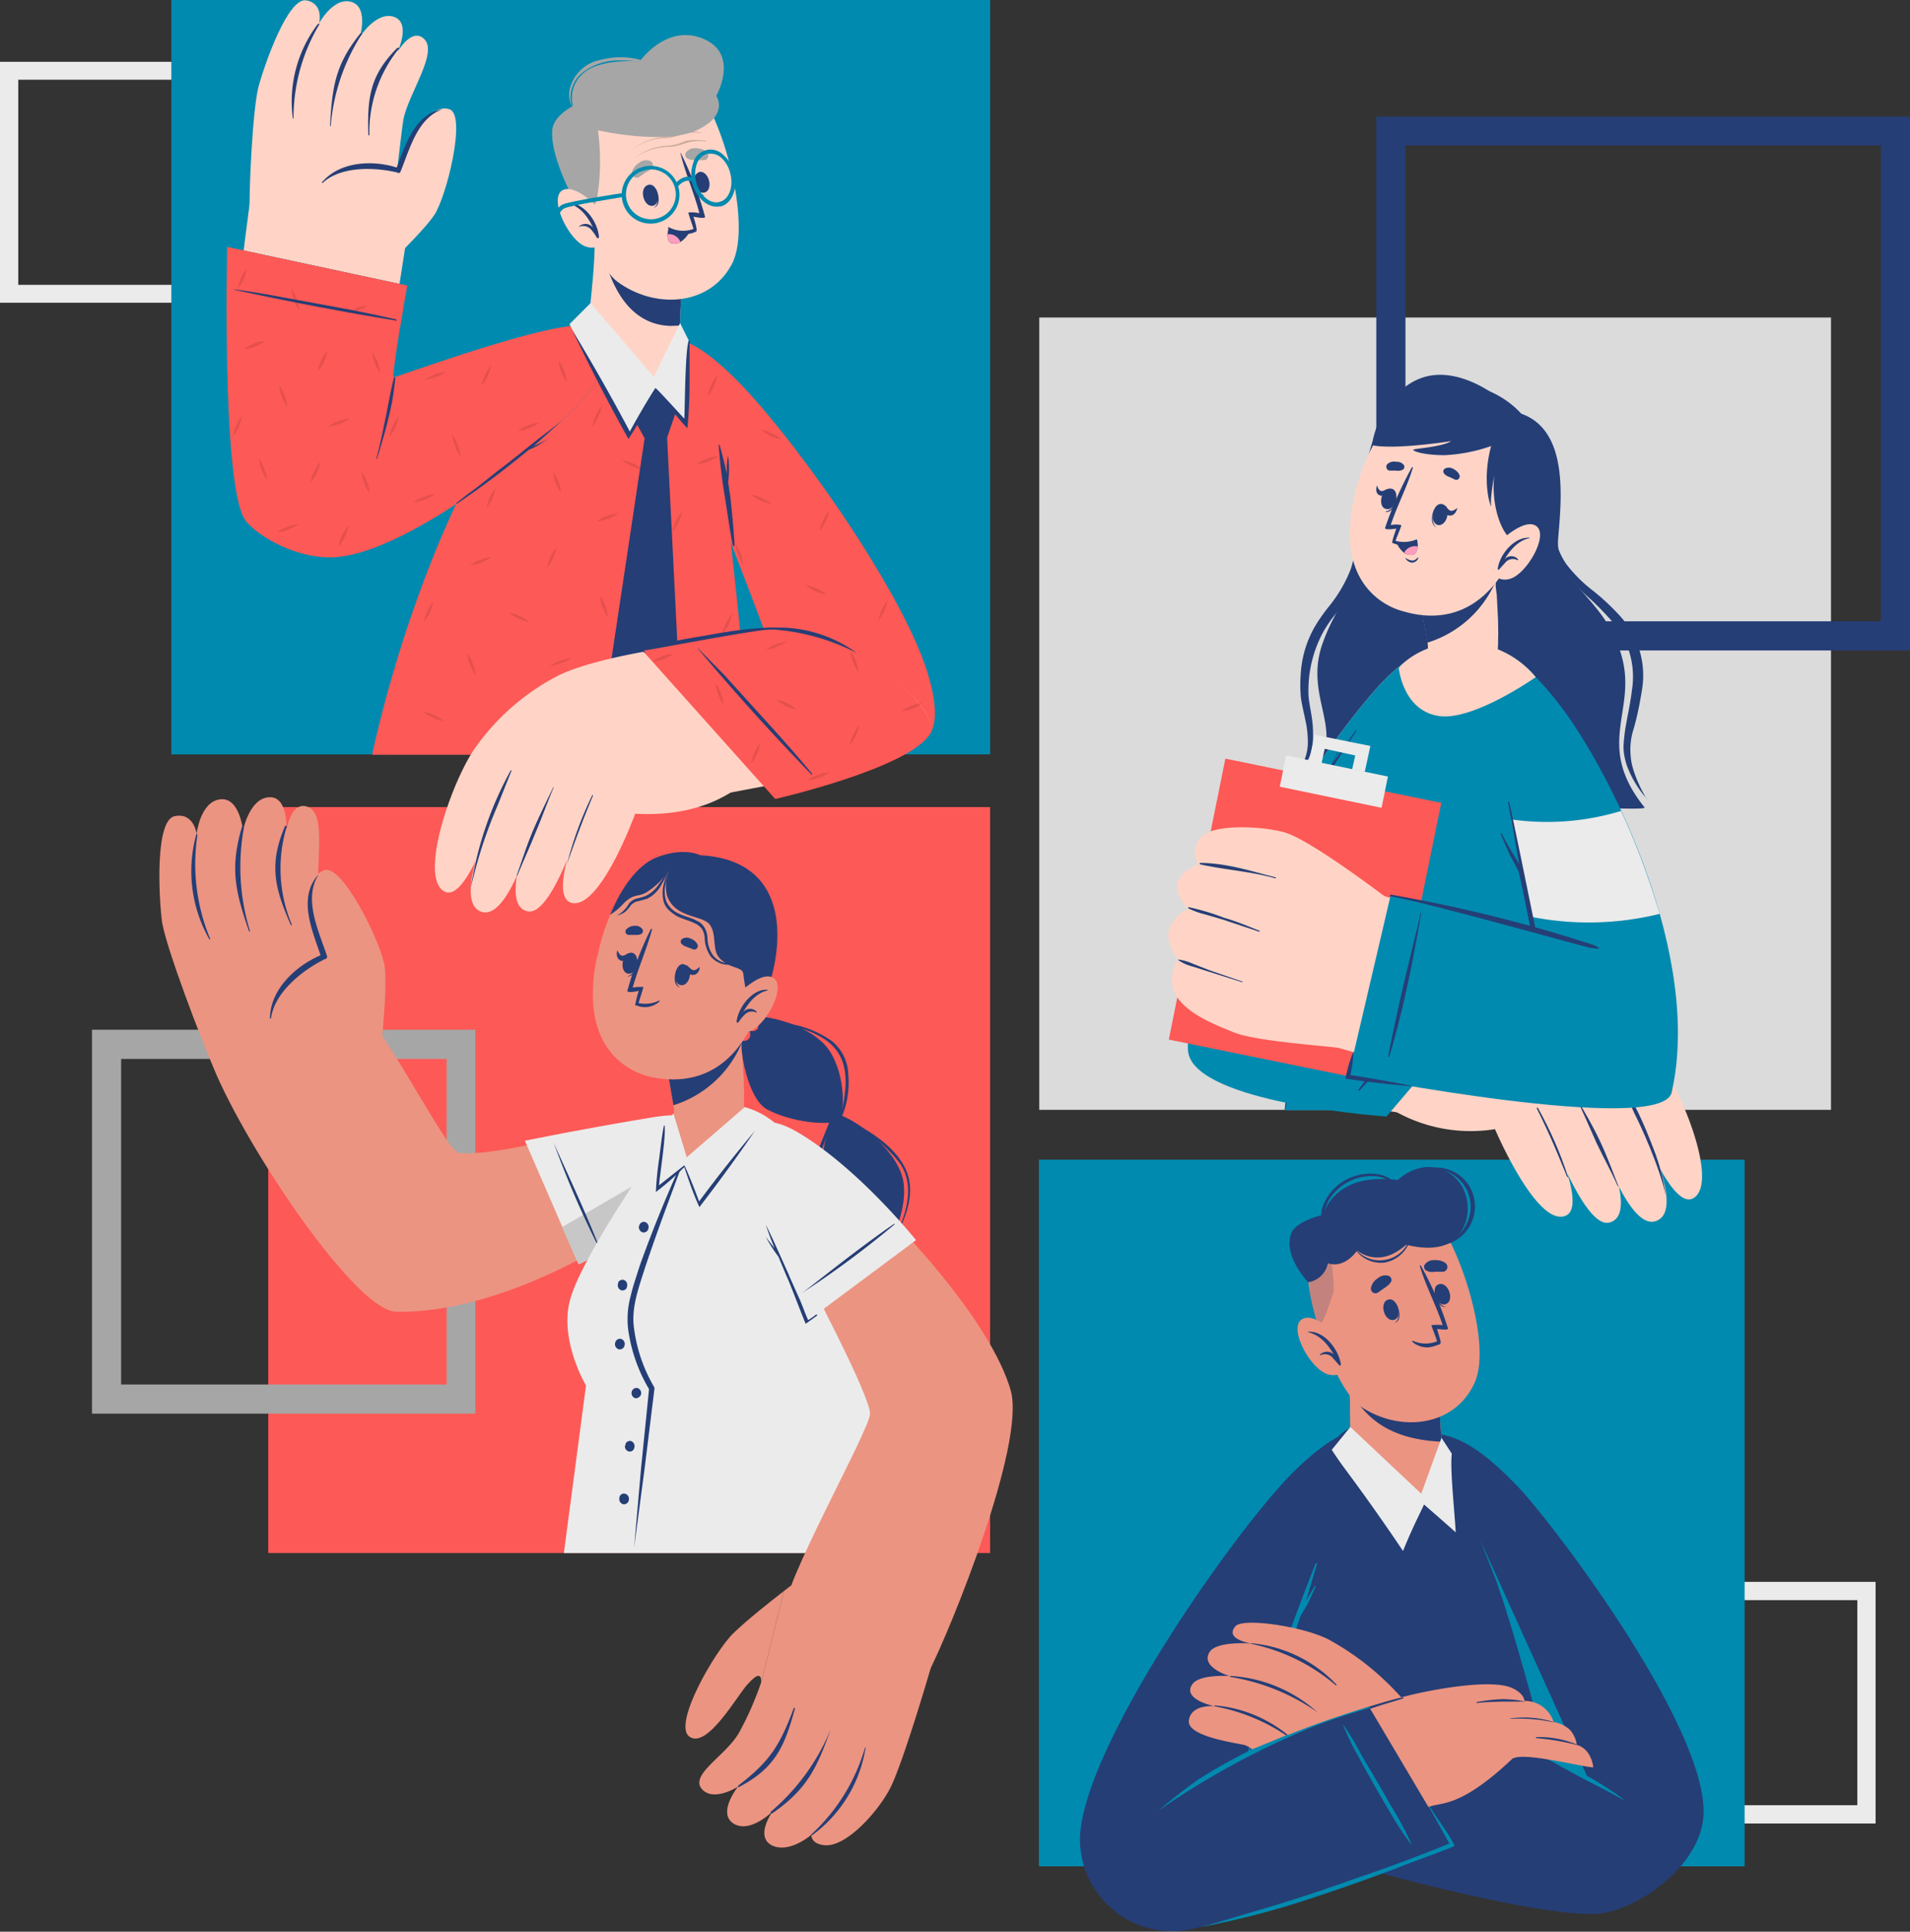 <svg xmlns="http://www.w3.org/2000/svg" width="544" height="550" fill="none">
	<rect width="100%" height="100%" fill="#333333" stroke="none"/>
	<g clip-path="url(#a)">
		<path fill="#EBEBEB" d="M465.4 450.4v68.8h68.8v-68.8h-68.8Zm5.3 63.6v-58.4H529V514h-58.3Z" />
		<path fill="#008AAF" d="M497 330.2H295.9v201.2h201V330.2Z" />
		<path fill="#253E76" d="M334.6 531.4h112c.4-4.3-16.8-95.2-36.9-124.4-2.3-3.4-21.8-5.8-29 2.5-38 43.7-47 120.9-46 122Z" />
		<path fill="#EB9481" d="M412.4 414.5c3.2 8.2 15.1 37 21.6 57.8 4.4 14 6 25.5 7 28.6 0 0-33.1-10.6-40.5-10.6-11.4 0-29.8 23.9-25.3 26.9 7.1 4.7 40.9 20.7 67.9 25.8 14.6 2.7 42.2-16 40-30.8-3-20.8-40.6-75.6-54.9-91.1-7.4-8.1-19.7-16.6-15.8-6.6Z" />
		<path fill="#253E76" d="M485.2 516.6c-.7 15-19.4 27.6-30.3 28.3-18.7 1.1-75-15.2-75-15.2l21.9-42.2L441 501c-.3-1.1-9.7-36.6-14-48.3l-.7-2c-1.2-3.3-2.8-7.6-4.7-12.2l-3.1-8-9.2-22.3c6.5 1 12.8 4.4 23.3 15.4 10.4 11 53.7 68.4 52.6 93.1Z" />
		<path fill="#008AAF" d="m394.5 520.5 4.8-8.9 4.6-8.7c1.7-3 3.3-6 4.6-9.1a87.3 87.3 0 0 0-5.2 8.2 358.6 358.6 0 0 0-13.7 27s0 .2.2 0a89 89 0 0 0 4.7-8.5Zm58.2-13.4L441 501c-.3-1.1-9.7-36.6-14-48.3l-.6-2-4.8-12.2 31.1 68.7Z" />
		<path fill="#008AAF" d="M462.4 512.3a95.6 95.6 0 0 0-15.7-9.4l-6-2.4c-.1 0-.2.2 0 .3 1.7.8 3.4 2 5.2 2.9l5.5 3c3.7 1.8 7.3 3.8 10.9 5.7 0 0 .2 0 0-.1Z" />
		<path fill="#EB9481" d="M453.8 503.2c-3 0-20.6-4.7-23.2-2.3-15.7 14.8-20.7 11.9-24 13.8-26 14.9-60.5 32.4-72.8 32.5-18.7.1-26.2-15.6-23-30.4 6-29.4 45.6-86.6 63.5-101.8 9.5-8 8.7 4.1 4.8 17.3-2.3 7.7-6.3 19.2-10.4 30.5l-13.5 36.4h.2c.9-.1 23-10.6 45.2-16.3 7.9-2 24.2-4.9 30-2.3 3.6 1.6 3.6 3.7 3.6 3.7a8.6 8.6 0 0 1 8.3 6 9 9 0 0 1 4.6 2.2 8 8 0 0 1 2 4.3c4.3 1.3 4.7 6.4 4.7 6.4Z" />
		<path fill="#253E76" d="M427.7 483.8c-2.4.1-4.7.4-7 .8-.2 0-.2.3 0 .3 2.3-.3 4.6-.3 6.9-.4h6.8c-2.2-.5-4.5-.7-6.7-.7Zm14.8 6.5a28.3 28.3 0 0 0-12.4-1v.1c4.2-.2 8.4.1 12.4 1v-.1Zm6.8 6.5a27.8 27.8 0 0 0-11.7-2.2c-.2 0-.2.3 0 .3a68 68 0 0 1 11.7 2Zm-49.6-13.5a64.4 64.4 0 0 0-11.8 3 111.5 111.5 0 0 0-11.7 4.9 339 339 0 0 1 11.7-3.9l5.8-1.9 6-1.8v-.3Z" />
		<path fill="#253E76" d="M384 487.5c2-.8 4-1.2 6-1.4l23.3 39.3s-64.1 23.1-77.3 24.4a26.3 26.3 0 0 1-28.4-25.5c-.4-23.3 37.5-79.1 56.6-100.7 8.7-10 19-17.1 21.5-15.5 3.1 2-2.5 14.4-5.4 23.6-5.4 17.2-24.9 67.6-24.9 67.6s23.9-10.2 28.7-11.8Z" />
		<path fill="#008AAF" d="M390 486a161.9 161.9 0 0 0-48.9 20.8 160.5 160.5 0 0 0-11.1 8.7 232 232 0 0 1 43.6-23.7 172 172 0 0 1 16.2-5.4c1.1-.3.2-.4.1-.3Z" />
		<path fill="#008AAF" d="M374.5 451.6c-1 1.6-2 3.2-2.8 4.8v.3l3.4-11.4c0-.2-.3-.4-.4-.1-5.5 14-10.6 28-15.6 42.2l-3.9 12c0 .2.2.2.3 0l4.4-10.3a550.4 550.4 0 0 0 10.5-29l2-3.3 2.3-5c.2-.2 0-.3-.2-.2Zm23.3 65.2c-1.8-2.8-3.4-5.8-5.1-8.7l-5-8.5a79 79 0 0 0-5.3-8.8c1.2 3 2.6 6 4.2 8.8a439.8 439.8 0 0 0 9.9 17.4 76 76 0 0 0 5.7 8.5 87.4 87.4 0 0 0-4.4-8.6Z" />
		<path fill="#008AAF" d="M414.3 525.5c-1.9-3.8-4.9-7.5-7.1-11.2 0-.1-.3 0-.2.2l5.8 10.4a444 444 0 0 1-27.2 10.1 479 479 0 0 1-27.9 9.1c-5.2 1.5-10.4 3.2-15.8 4.6a237 237 0 0 0 28.2-7.1 573 573 0 0 0 28-9.8c5-2 16.4-6 16.2-6.3Z" />
		<path fill="#EB9481" d="M399 483.3c-10.9 3-21.7 6.5-32.2 10.7l-.5.1-9.7 4-.2-.2a7 7 0 0 0-1.8-1c-1.5-.5-16.4-2.3-16-6.9.4-4.5 6.4-4.3 7.3-4.2-1-.2-9-2.1-6.4-6.1 1.8-3 9.9-2.5 10.7-2.5-.8-.2-8.3-2.7-5.7-6.8 1.8-3 10.7-2.6 11.8-2.4-.9-.3-7.5-1.4-4.4-5 2.2-2.4 19 0 26.5 3.8a77.5 77.5 0 0 1 20.7 16.5Z" />
		<path fill="#253E76" d="m366.8 494-.5.1a54 54 0 0 0-20-8.2c-.5 0-.6-.3 0-.3a38 38 0 0 1 20.5 8.4Zm-16.2-16.5a60 60 0 0 1 24.6 10 40.5 40.5 0 0 0-24.5-10.3c-.5 0-.6.2-.1.3Zm6-9.4a54 54 0 0 1 23.8 11.7c.2.2.4 0 .2-.2a38.1 38.1 0 0 0-23.9-11.7c-.6-.1-.7 0 0 .2Z" />
		<path fill="#EB9481" d="M407.6 427.3c-6 2.2-17.7-6-22.8-13.3-.3-.5-.2-6.1-.3-13 0-4.1-.3-8.7-.7-13l27.1 3.5a68.2 68.2 0 0 0-.3 18.2v.3c1 3.1 2.8 15.2-3 17.3Z" />
		<path fill="#253E76" d="M410.7 410v.5c-16.2-.7-22.3-7.8-26.3-14.7a114 114 0 0 0-.6-7.8l27.1 3.5a67.2 67.2 0 0 0-.3 18.2v.2Z" />
		<path fill="#EB9481" d="M372.6 359.5c-1.4 9.8 7.5 36 15 41 10.9 7.4 26.7 5.9 32.4-6.8 5.6-12.2-6.6-46.3-14.8-50.6-12.1-6.5-30.4 2-32.6 16.4Z" />
		<path fill="#253E76" d="M397.7 371.3v.2c.7 1.8 1.1 3.9-.3 5v.1c1.9-.9 1.2-3.7.3-5.3Z" />
		<path fill="#253E76" d="M395.5 370c-2.9.7-1.2 6.5 1.5 5.8 2.7-.6 1-6.4-1.5-5.8Zm13.1-2s.2 0 .2.2c.5 1.7 1.3 3.8 3.1 3.9-2 .4-3.1-2.3-3.3-4Z" />
		<path fill="#253E76" d="M409.7 365.7c2.8-1 4.7 4.7 2.1 5.6-2.6 1-4.5-4.7-2.1-5.6Zm-17.2 2.3 2-1.4c.8-.6 1.4-1 1.8-1.9a1.3 1.3 0 0 0-.7-1.4 3.2 3.2 0 0 0-3.1.6c-1 .6-1.7 1.5-2 2.7a1.3 1.3 0 0 0 2 1.4Zm18.5-5.9h-2.4c-.9.2-1.7 0-2.5-.4a1.3 1.3 0 0 1-.4-1.5 3.1 3.1 0 0 1 2.9-1.4c1.1-.1 2.3.2 3.2.9a1.4 1.4 0 0 1-.7 2.4Z" />
		<path fill="#253E76" d="M402.2 382a6.4 6.4 0 0 0 4.9 1.6 9 9 0 0 0 2.2-.6l.4-.1.4-.2a.5.5 0 0 0 .2-.5v-.4l-1-3.4c.5 0 3.4.5 3.1-.2a95 95 0 0 0-7.7-17.8c0-.2-.4 0-.3.1 1.7 5.7 4.6 11.1 6.5 16.8a17 17 0 0 0-3.2 0c-.1.1 1.5 4 1.6 4.6a8.7 8.7 0 0 1-6.8-.1c-.3 0-.4.1-.3.2Z" />
		<path fill="#253E76" d="M375.5 378c1.5-1.3 3.5-7.7 4.4-10.4a61 61 0 0 0-2.8-17.4 18.2 18.2 0 0 0-4.4 9.4 48 48 0 0 0 2.8 18.4Z" opacity=".2" />
		<path fill="#253E76" d="M401.2 353.5a9 9 0 0 1-11.6 4.7 9.2 9.2 0 0 1-3.7-2.7c0-.1-.2 0-.1 0a9 9 0 0 0 8.5 4 9.3 9.3 0 0 0 7.1-5.8c0-.2-.2-.3-.2-.2Zm-15.1-18.7a14 14 0 0 0-9.6 9.5 10 10 0 0 0 .9 6.6h.2a11.1 11.1 0 0 1 2.2-11 14.2 14.2 0 0 1 11.7-5 9 9 0 0 1 5.7 2.4c.2.2.5 0 .4-.2-2.3-2.8-7-3.7-11.5-2.3Zm32.2 2.6a11.4 11.4 0 0 0-6.4-4.6c-3.6-1-7 .2-10.4 1.6v.1c2.8-1.3 5.9-1.9 9-1.5a10.9 10.9 0 0 1-2.3 21.5c-.2 0-.2.2 0 .2a11.2 11.2 0 0 0 10-17.4Z" />
		<path fill="#253E76" d="M372.6 365.1s-7.3-7.6-4.8-14c1.4-3.5 9-5.2 9-5.2a14 14 0 0 1 7-8.1c5.8-3.2 14.3-1.8 14.3-1.8s5-5 11.4-3.4c9 2.2 11.4 14.3 4.7 20.3-4.7 4.2-13.6 1.5-13.6 1.5-.7.3-6.7 6.8-14.1 1.7 0 0-3.4 5.2-8.3 3.6a6.8 6.8 0 0 1-5.6 5.4Z" />
		<path fill="#EB9481" d="M381.6 380.7s-7.5-7.7-11-4.9c-3.6 2.8 3 14.7 8 15.6a4.7 4.7 0 0 0 5.8-3.6l-2.8-7.1Z" />
		<path fill="#253E76" d="M372.5 379.2v.1c3.5.8 5.7 3.5 7.4 6.4a2.7 2.7 0 0 0-3-.6c-.4.1-.7.4-1 .6l.1.2a3 3 0 0 1 3.4.5l2 2.3c.1.3.6 0 .5-.3-.7-4.3-4.8-9.6-9.4-9.2Z" />
		<path fill="#EBEBEB" d="m410.6 409.3-5.8 16-20.2-19-5.3 6.5s20.3 30.8 20.3 29.4l6-13.8 9.7 9-1.8-23.5-3-4.6Z" />
		<path fill="#253E76" d="M415 425.7c-.3-3.8-.6-7.7-1.2-11.6 0-.1-.3-.2-.3 0-.6 3.8 1 18.6 1.1 22.2-.4-.4-9-8-9-7.8a168 168 0 0 0-6 13.1 598.4 598.4 0 0 0-19.4-27.2v.1c2.9 5.2 19 29.1 19.3 29a154 154 0 0 0 6.2-14.5c1.5 1.6 10.2 10.2 10.2 9.6 0-4.3-.3-8.6-.8-12.9Z" />
		<path fill="#FD5956" d="M282 229.8H76.4v212.4H282V229.8Z" />
		<path fill="#A6A6A6" d="M26.2 293.2v109.3h109.2V293.2H26.2Zm8.3 101v-92.7h92.7v92.7H34.5Z" />
		<path fill="#253E76" d="M212 289.6c5.4-1.3 19.4 2.3 24.2 9.5 4.8 7.2 4.6 19 2.2 20.1-2.4 1.2-12.7.5-19.9-3.3-7.1-3.9-9.2-25.6-6.5-26.3Z" />
		<path fill="#253E76" d="M212 289.6c-.2 0-.2-.3 0-.4 4.8-.2 9.9 1.4 14.4 2.6a29 29 0 0 1 10.5 4.6 12.7 12.7 0 0 1 4.7 9.6c.4 4.5-.4 9-2.3 13 0 .1-.2 0-.2 0 2-8 3.9-17.6-4.1-23-6.8-4.5-15.3-4.9-23-6.4Z" />
		<path fill="#253E76" d="M237.7 317.1c4.7.6 17.2 9.4 19.4 18.4 2.2 9-5 22.5-7.2 23.5-2.3 1-13-7.5-16.5-13.8-2.3-4.2-.6-9.2.4-14.1 1.3-7.3 3-14 3.9-14Z" />
		<path fill="#253E76" d="M230.5 344.1c-1.6-9.2 3.5-18.4 6.5-26.7 0-.1.2 0 .2 0-1.6 8-6.3 15.2-6.3 23.6a15.2 15.2 0 0 0 5.9 12.7c3.6 2.6 8 3.7 12.2 5.1.3.1 0 .5-.2.4-8.3-2.5-16.7-5.6-18.3-15.1Zm8.1-26.1a.2.2 0 0 1 0-.3.2.2 0 0 1 .2-.1c6.8 3.1 15 7.6 18.7 14.4 4 7.4.2 15.2-3.2 22h-.1c3.3-6.9 6.8-15.4 2.3-22.5a42 42 0 0 0-17.9-13.5Z" />
		<path fill="#253E76" d="M249.2 358.8a20.3 20.3 0 0 0-7.4 14.2c-.7 11-5 9.3-16.5 13.4-9.8 3.5-10.8 14.9-5 19.9 0 0-3.7-6.6 2.7-10.7 7.6-4.9 27 1.8 35-10.6 10.4-16-8.8-26.2-8.8-26.2Z" />
		<path fill="#253E76" d="M251.2 359.9s-.1 0 0 .1c4.4 3.5 9 7 10.7 12.6 1.8 6-.7 12.5-5.2 16.7-5 4.7-11 3.3-17.1 2.7a25 25 0 0 0-13.1 1.5l.1.2c6.7-2.3 13.3-.9 20.2-.5a13.7 13.7 0 0 0 12.9-6.7c6.8-10.3.9-20.6-8.5-26.6Z" />
		<path fill="#FD5956" d="M216 284.5a1.9 1.9 0 0 1 3 2.4c-1.4 1.9-4.4-.4-3-2.4Z" />
		<path fill="#FD5956" d="M214.7 287.7a1.9 1.9 0 0 1 3.2 1c.1.5 0 1-.2 1.4-1.5 2-4.4-.4-3-2.4Z" />
		<path fill="#FD5956" d="M212.7 290.7a1.9 1.9 0 0 1 3 2.3 1.9 1.9 0 0 1-3-2.3Z" />
		<path fill="#FD5956" d="M210.4 293.3a1.9 1.9 0 0 1 2.6-.2 1.9 1.9 0 0 1 .4 2.5c-1.5 2-4.5-.3-3-2.3Z" />
		<path fill="#FD5956" d="M207.7 295.5c1.5-2 4.4.4 3 2.3a1.9 1.9 0 0 1-2.6.2 1.9 1.9 0 0 1-.4-2.5Z" />
		<path fill="#FD5956" d="M204.7 297.2a1.9 1.9 0 0 1 3.2 1c.1.5 0 1-.2 1.4-1.5 1.8-4.5-.5-3-2.4Z" />
		<path fill="#EB9481" d="M201.8 332.3c-8.1 10-52 41.8-88.9 41.2-12.5-.2-47.4-53.8-53.8-74.1-4.6-14.7 26.4-22 35.2-20 11 2.7 32.3 48.7 36.5 48.9 12.5.9 34-6.7 60.5-9.4 13.6-1.3 16.8 5.7 10.5 13.4Z" />
		<path fill="#EB9481" d="M60.3 302.7c-2.3-5-13.3-33.4-14.2-40.6-.9-7.3-1.9-28.5 3.6-29.7 5.5-1.2 6.3 5 6.3 5s1-9 6.6-9.8c5.7-.8 6.6 8.9 6.6 8.9s1.8-9.2 7.4-9.5c5.6-.4 5 9.5 5 9.5s1.1-8.5 6-6.8c5.8 2 1.9 17.4 3.4 25.4l10 36.1-40.7 11.5Z" />
		<path fill="#253E76" d="M81.6 235.6a41 41 0 0 0 1.5 27.6c0 .2-.2.4-.3.1-4.5-10.3-6.3-17-1.7-27.9.2-.5.7-.4.5.2Zm-12.1-.1a62 62 0 0 0 1.7 29.6c0 .2-.2.2-.3 0-3.8-11.1-5.5-17.8-2-29.6.1-.5.6-.5.6 0ZM56.2 238a55.2 55.2 0 0 0 3.7 29.4.2.2 0 0 1-.3 0 39.2 39.2 0 0 1-3.8-29.4c.2-.8.4-.9.4 0Z" />
		<path fill="#EB9481" d="M108.7 296.5s1.6-14.5.9-21c-.7-6.5-12.2-30-17.4-27.7-6.7 2.8-2.7 17.6.2 24.6 0 0-15.5 6.6-15 17.9.6 11.2 31.3 6.2 31.3 6.2Z" />
		<path fill="#253E76" d="M90.6 249.2c-4.2 7 .2 15.9 2.5 22.9a.7.7 0 0 1-.6 1c-6.3 3.1-14.3 9.4-15.3 16.8l-.1.1h-.2c0-8.2 7.3-15 14.4-18-2.4-7.2-6.5-16.3-.7-22.9Z" />
		<path fill="#EBEBEB" d="m149.5 324.8 15.3 35.2s23-11 37-25.1c14-14.2-1.6-19-15.1-16.9a1057 1057 0 0 0-37.2 6.8Z" />
		<path fill="#C7C7C7" d="M201.8 335a154 154 0 0 1-37 25l-4.7-10.6 46.4-27c1.7 2.9.8 7-4.7 12.5Z" />
		<path fill="#253E76" d="M170.5 355.1a270.3 270.3 0 0 1-13-30.3c1 2.8 8.3 17.8 13.2 30.3.1.1-.1.2-.2 0Z" />
		<path fill="#EBEBEB" d="m166.9 394.5-6.3 47.7h100s-13.3-89.5-34.6-117c-10.7-13.8-25-13.4-35-3-2.3 2.4-24.6 34.2-28.5 47.4-3.5 11.7 4.4 24.9 4.4 24.9Z" />
		<path fill="#253E76" d="m196 327-6.3 17c-2.1 5.7-4.1 11.3-6 17-1.8 5.7-4 11.5-3.1 17.3a44 44 0 0 0 5.7 16.6l.1.3v.2l-2.8 22.7-3 22.6 2-22.8 2.3-22.8v.5a45.4 45.4 0 0 1-6-17.2 25 25 0 0 1 .7-9.3c.7-3 1.7-5.8 2.6-8.7A379.8 379.8 0 0 1 196 327Zm-14 22.1a1.5 1.5 0 0 0 1.1 1.8 1.4 1.4 0 0 0 1.6-1.2 1.5 1.5 0 0 0-1.1-1.8 1.4 1.4 0 0 0-1.4.7l-.2.5Zm-6 16.5a1.5 1.5 0 0 0 1 1.8 1.4 1.4 0 0 0 1.5-.7l.1-.5a1.5 1.5 0 0 0-1-1.8 1.4 1.4 0 0 0-1.5.7l-.1.5Zm-.8 16.8a1.5 1.5 0 0 0 1.1 1.8 1.4 1.4 0 0 0 1.6-1.2 1.5 1.5 0 0 0-1.1-1.8 1.4 1.4 0 0 0-1.6 1.2Z" />
		<path fill="#253E76" d="M179.9 396.4a1.5 1.5 0 0 0 1 1.7 1.4 1.4 0 0 0 1.1-.3 1.4 1.4 0 0 0 .6-.9 1.5 1.5 0 0 0-1.1-1.7 1.4 1.4 0 0 0-1.6 1.2Zm-1.9 15.2a1.5 1.5 0 0 0 1.2 1.7 1.3 1.3 0 0 0 1-.3 1.4 1.4 0 0 0 .5-1 1.5 1.5 0 0 0-1-1.7 1.4 1.4 0 0 0-1.5.7l-.1.6Zm-1.6 15a1.5 1.5 0 0 0 1.1 1.7 1.4 1.4 0 0 0 1.6-1.2 1.5 1.5 0 0 0-1.1-1.8 1.3 1.3 0 0 0-1.6 1.3Z" />
		<path fill="#EB9481" d="M196.4 494.5c5 3.5 13.5-11.6 16.4-14.8 2.9-3.3 4.1-3.2 4-.7l6.5-26c-3.4 2.6-10.6 8.3-14.4 12-5.2 5-17.5 26.1-12.5 29.5Z" />
		<path fill="#EB9481" d="M234.2 329c21.3 17.2 48.2 47.5 53.7 67 4.2 15.2-17 67.6-23.3 79.9-2.8 5.3-39.3-11-41-17.1-1.5-6.3 24-51.4 24.2-56.2.2-4.8-16.4-36.5-27.8-58-13.8-25.9-4-30.2 14.2-15.6Z" />
		<path fill="#EB9481" d="M200 509.5c3.4 3.6 10.2-.8 10.2-.8s-6 7.5-1.3 10.5 11.2-3.5 11.2-3.5-5.2 7.1-.3 9.7c5 2.5 11.3-3 11.3-3s-.3 2.7 4 3c6.2.3 15-9.7 18.3-16 3.4-6.3 11-32 12.1-35.9l-40.3-22-1.9 1.5-6.5 26a89.7 89.7 0 0 1-6.4 14.5c-3.8 6.5-14.2 11.9-10.4 16Z" />
		<path fill="#253E76" d="M210.4 508.3c9-6.9 11.8-11.5 15.7-22 0-.1.4 0 .3.2-2.9 10.6-5.5 16.8-15.7 22.2-.5.4-.7 0-.3-.4Zm9.2 7.5a61.6 61.6 0 0 0 17-23.4c-3.9 10.9-6.7 17-16.5 23.8-.4.3-.9 0-.5-.4Zm11.6 6.4a53.8 53.8 0 0 0 15.2-24.7.2.2 0 0 1 .1.3 38.2 38.2 0 0 1-15 24.6c-.6.4-.8.3-.3-.2Z" />
		<path fill="#EBEBEB" d="m230 376.1 30.9-23s-16-20-33-30.3c-17-10.4-18.1 6-12.9 18.7a1564 1564 0 0 0 15 34.6Z" />
		<path fill="#253E76" d="M254.7 348.7a273.3 273.3 0 0 1-26.5 19.6c2.4-1.6 15.3-12.2 26.4-19.8.1-.1.3 0 .1.2Z" />
		<path fill="#253E76" d="M224.7 363c-1.9-4.1-4.5-10.2-6.6-14.3 0 0-.1 0 0 0a101.7 101.7 0 0 0 2.5 6.7l-2.5-3.2a47.2 47.2 0 0 0 3.6 5.6l2.3 5.5c1 2 5.4 13.8 5.5 13.6l3.2-2.3c.1-.1 0-.4-.3-.3-.5.5-2 1.4-2.2 1.6-1-2.1-1.7-4.4-2.7-6.5l-2.8-6.3Z" />
		<path fill="#EB9481" d="M211.7 318.6c-.5 1.7-9.7 13-17.9 12.2-2.6-.3-1.8-15-1.8-15l-.2-1-2.6-15.3 18.4-10.5 2.7-1.3.9 9.5v1.6a108.6 108.6 0 0 1 .4 4.2l.1 2c.3 4.5.3 9 0 13.6Z" />
		<path fill="#253E76" d="M211.2 297.1a31.2 31.2 0 0 1-19.4 17.6l-2.6-15.3 18.4-10.5 2.7-1.4.9 9.6Z" />
		<path fill="#EB9481" d="M170 272.5c-5.5 26.7 9.9 33 15.6 34.2 5.3 1 23.2 4 31.4-22 8.2-25.9-2.4-36.9-14.2-40-11.8-3.2-27.2 1.1-32.7 27.8Z" />
		<path fill="#253E76" d="M179 266.2h2c.6 0 1.3 0 1.8-.4a1 1 0 0 0 .2-1.2 2.4 2.4 0 0 0-2.2-1c-.9 0-1.7.3-2.4 1a1 1 0 0 0-.2 1 1 1 0 0 0 .9.6Zm18.4 4.1-1.8-.7c-.6-.2-1.2-.5-1.6-1a1 1 0 0 1 .2-1.2 2.4 2.4 0 0 1 2.4-.2c.9.3 1.6.9 2 1.6a1 1 0 0 1-.1 1.2 1 1 0 0 1-1.1.3Zm-4.7 5.7s.1.2 0 .2c-.3 1.8-.5 4 1 5-2-.6-1.7-3.5-1-5.1Z" />
		<path fill="#253E76" d="M194.7 274.6c3 .3 2 6.2-.7 5.9-2.8-.3-1.8-6.3.7-6Z" />
		<path fill="#253E76" d="M195.8 275c.5.4 1 1 1.5 1.2.7.2 1.4-.4 2-.9v.1c-.1 1.1-.7 2.2-2 2.2-1.2 0-1.7-1.1-1.9-2.3 0-.2.2-.5.4-.3Zm-14.3-1.5-.2.1c-.2 1.8-.8 4-2.5 4.3v.1c2 0 2.8-2.7 2.7-4.5Z" />
		<path fill="#253E76" d="M180.2 271.3c-3-.6-4 5.3-1.4 5.9 2.7.6 3.8-5.3 1.3-5.9Z" />
		<path fill="#253E76" d="M178.8 271.5c-.5.2-1 .7-1.6.6-.6 0-1-.8-1.3-1.4h-.1c-.3 1.1-.1 2.3 1 2.8 1 .4 1.8-.5 2.2-1.6.1-.1 0-.5-.2-.4Zm3.1 10.7s-.8 2.6-1 4l.7.2a6.2 6.2 0 0 0 6.3-1.3s0-.2-.2-.2a9 9 0 0 1-5.8.7c0-.4 1.5-4.5 1.3-4.6-1 0-2 0-3 .2 1.6-5.6 4-11 5.5-16.5v-.2h-.3a94 94 0 0 0-6.7 17.6c-.1.7 2.7.2 3.2 0Z" />
		<path fill="#253E76" d="M190.4 248.1a12 12 0 0 0-.4 7c2.3 6.3 9.7 5.4 12 8 2.2 2.6.8 7 2.7 9.4 2.7 3.4 6.7 2.6 7 4.7.3 2.2 1 9 3.6 10 2.6 1.1 19-41.8-15.9-43.7 0 0-4.5-2.4-12.3.6-8.5 3.3-13.3 16.4-13.3 16.4l1.5-1.1c1.7-1.3 2.5-2.6 3.9-3.5 2-1.3 3-.6 5.2-2a23 23 0 0 0 6-5.8Z" />
		<path fill="#253E76" d="M191 246.3c-.6 1.6-1.2 3.4-1.4 5.2-.4 1.7-.4 3.5.2 5.2a7 7 0 0 0 3.7 3.5c1.6.8 3.5 1.1 5 2 1 .4 1.7 1.1 2.2 2 .5.8.7 1.8.8 2.7 0 1.8.5 3.5 1.5 5a6 6 0 0 0 4.4 2.4c1.8-.1 3.7.2 5.4.8-1.8-.5-3.6-.6-5.4-.4a6.6 6.6 0 0 1-5-2.4 9.8 9.8 0 0 1-1.7-5.2c0-.9-.3-1.7-.7-2.5a4.7 4.7 0 0 0-1.9-1.6c-1.5-.8-3.3-1.2-5-2-.8-.4-1.6-1-2.3-1.6a5.8 5.8 0 0 1-1.7-2.4c-.5-1.8-.5-3.7 0-5.5a23 23 0 0 1 2-5.2Z" />
		<path fill="#253E76" d="M190.3 247.8c-.5 1.6-1.3 3.1-2.2 4.6a9 9 0 0 1-3.8 3.5l-2.5.7c-.8.1-1.4.5-2 1a13 13 0 0 1-1.7 2c-.7.5-1.5.9-2.4 1a6 6 0 0 0 2-1.4c.6-.6 1.1-1.3 1.5-2 .6-.7 1.4-1.2 2.3-1.4a14 14 0 0 0 2.4-.7 9.4 9.4 0 0 0 3.6-3.1c1-1.4 2-2.8 2.8-4.2Z" />
		<path fill="#EB9481" d="M209.9 283.4s7.1-7.5 10.6-4.8-2.8 14.2-7.5 15.2a4.6 4.6 0 0 1-5.7-3.4l2.6-7Z" />
		<path fill="#253E76" d="M218.6 281.8v.2c-3.3.8-5.4 3.5-7 6.3a2.5 2.5 0 0 1 4-.1l-.2.1a2.8 2.8 0 0 0-3.2.5 13 13 0 0 0-1.9 2.3c-.2.2-.6 0-.5-.3.5-4 4.5-9.3 8.8-9Z" />
		<path fill="#EBEBEB" d="m191.8 317 3.8 12.5 16.2-14 3.9 5.2s-16.6 23-16.6 22l-4.1-10.8-7.8 6.6 2-18 2.6-3.5Z" />
		<path fill="#253E76" d="M187.8 329.4c.4-3 .7-6 1.3-8.9 0 0 .2-.1.2 0 .4 3-1.4 14.3-1.6 17l7.2-5.7c1 1.8 4 9.6 4.2 10.3A421.5 421.5 0 0 1 215 322a472.8 472.8 0 0 1-15.8 21.7c-1.7-3.7-3-7.5-4.3-11.4a78.4 78.4 0 0 1-8.1 7.1 93 93 0 0 1 1-9.9Z" />
		<path fill="#DBDBDB" d="M521.4 90.4H296V316h225.5V90.4Z" />
		<path fill="#253E76" d="M392 33.2v152h152v-152H392Zm143.7 143.7H400.3V41.4h135.4V177Z" />
		<path fill="#253E76" d="m370.5 224.4 12.2.9a37.7 37.7 0 0 0 4.9-22.2c-.2-1.8 3.5 8.5 1.2 22.6 13 1 30.5 2.2 45.8 3 .5-5.9 1.3-11.4 1.3-11.4.4 4 1 7.9 2 11.7l6.1.3c.3-8.5 1.1-17 2.3-25.4.7 9 2.9 17.7 6.4 26 9.8.4 16.2.5 15.7 0-14-17.5-2.7-26.8-6.2-41.8-4.2-18-19.5-21.6-18.4-34.9.9-10.9 3.1-30.6-10.5-35.4a26.5 26.5 0 0 0-28.3-7c-22.1 7.4-15 41.4-16.8 48.1-2.6 9.7-7.4 13-11.4 24-4 10.9.8 18.7 1 26.4.2 7.6-9.8 15-7.3 15.1Z" />
		<path fill="#253E76" d="M469 227.5c-1.8-3-3.3-6.3-4.2-9.8-.7-3.4-.6-6.9.5-10.2 1-3.5 1.7-7 2.3-10.7a25 25 0 0 0-6-21.2 66.1 66.1 0 0 0-8-7.5 40.2 40.2 0 0 1-7.5-7.5c-2-2.9-3.2-6.3-3.4-9.9-.4 3.7.5 7.4 2.3 10.6 2 3.2 4.3 6 7 8.4 2.7 2.4 5.2 5 7.5 7.6a23.9 23.9 0 0 1 5.3 19.2c-.4 3.5-1.2 7-1.8 10.5-.3 1.8-.5 3.6-.6 5.5 0 2 .4 3.8 1 5.6 1.3 3.4 3.2 6.6 5.7 9.4Zm-77-104.6a54.4 54.4 0 0 0-3.4 12.8c-.7 4.4-1.3 8.7-1.7 13.2l-.8 6.6a33 33 0 0 1-1.3 6.3c-1.5 4-3.7 7.7-6.4 11a50 50 0 0 0-3.9 5.6 30.5 30.5 0 0 0-4 13.1c-.2 2.4-.2 4.7 0 7 .3 2.3.9 4.5 1.3 6.6.5 2.1.7 4.3.7 6.4a13.7 13.7 0 0 1-5.8 11 14 14 0 0 0 7.2-10.9 34 34 0 0 0-.2-6.8c-.3-2.2-.8-4.4-1-6.5a34.9 34.9 0 0 1 4.2-18.4c1.1-1.9 2.3-3.7 3.7-5.3a63 63 0 0 0 3.9-5.6 28 28 0 0 0 4-13.1c.3-2.3.4-4.5.5-6.7l1-13.2c.2-4.5 1-8.9 2-13.1Z" />
		<path fill="#FD5956" d="m498.5 309.8-.1-.8a9.4 9.4 0 0 1 .1.8Zm-43.6 7.7.4.3v-.1l-.5-.1Z" />
		<path fill="#FFD4C6" d="M392.5 195.5c-27.4 30.8-60.6 94.4-53.1 106.6 8.2 13.5 47.8-30.4 46.4-32.4-1.2-1.8 11.7-39.7 21-67.5 9.4-27.9-7.5-14.3-14.3-6.7Z" />
		<path fill="#008AAF" d="M392.5 195.5c-27.4 30.8-60.6 94.4-53.1 106.6 8.2 13.5 47.8-30.4 46.4-32.4-1.2-1.8 11.7-39.7 21-67.5 9.4-27.9-7.5-14.3-14.3-6.7Z" />
		<path fill="#EBEBEB" d="M396.2 234a932 932 0 0 0-7 21.9c-4.2.2-16.6-.5-29.5-13 3.9-6.8 8-13.7 12.4-20.2 6.4 6.5 15 10.5 24 11.4Z" />
		<path fill="#008AAF" d="m366 316.1 7-46.6s-11-19.2-4.7-33.2c3.2-7 25.4-41.2 37.3-49.9 11.2-8 26.5-.7 31.8 6.4 15 20.3 22.3 57 30.6 123.3H366Z" />
		<path fill="#253E76" d="m386.1 208-6.6 9.4 1.8-3.7s0-.1-.2 0l-2.2 4.7a344 344 0 0 0-8.4 13 26 26 0 0 0-4.4 12 42.4 42.4 0 0 0 6.2 26.3l-.7 2.9-.4 2.9-3 22.4-1.6 11.4-.7 6.6c0 .1.1.1.2 0l1-5.6 1.1-5.8c.7-3.8 3.5-24.4 4.1-28.2l.5-3.2c.2-1.2.4-2.3.4-3.5a85.7 85.7 0 0 1-4.7-12 33 33 0 0 1-.1-18.8c.6-2 1.5-4 2.6-5.9a355.4 355.4 0 0 1 15.3-24.7s-.1-.3-.2-.2Z" />
		<path fill="#FFD4C6" d="M339.4 302c7 9 24.8 9.9 69.4 16.2 6.2 1 24.1-41 17.6-42.3-8.3-1.6-40.6-6-43-6.1-20.4-.3-48.8 26.2-44 32.3Z" />
		<path fill="#FFD4C6" d="M417.4 274.3s19 1.9 28.5 6a67 67 0 0 1 25.3 19.8c7.3 9.1 18.5 36.4 11.2 41-6.6 4.1-16.6-24.3-16.6-24.3s15 27.3 6 30.8c-8.8 3.6-18.5-30-18.5-30s14.8 28.3 5 30.5c-7.3 1.8-17.8-28.3-17.8-28.3s12.5 24.5 5 26.5c-8.2 2.3-19.7-24.8-19.7-24.8a43.8 43.8 0 0 1-36.8-11.2c-1.8-1.5 28.4-36 28.4-36Z" />
		<path fill="#253E76" d="M461.1 307c1.9 3.2 3.8 6.3 5.4 9.6 1.6 3.3 3 6.7 4.3 10.1 1.8 4.5 3 9.1 3.7 13.9-1.8-8.4-7.3-20.3-9-23.6l-4.5-10h.1Zm-12.1 5.6c2.3 4 4.7 8 6.7 12.3 2 4.2 3.5 8.4 5.2 12.7.2.3 0 .3-.2 0-1.9-4.3-4-8-6-12.2-1.9-4.2-3.7-8.6-5.8-12.7 0-.2.2-.2.2-.1Zm-11 2.8c3.5 6.3 6.4 12.8 8.6 19.7.2.3-.1.2-.3-.1-2.7-6.6-4.8-11.8-8.6-19.4 0-.2.1-.3.2-.2Z" />
		<path fill="#008AAF" d="m431.7 274.7-36.8 43.2s-50.2-3.4-56-16.7c-5.7-13.3 32.5-32.5 44.4-31.4 12 1.1 48.4 4.9 48.4 4.9Z" />
		<path fill="#253E76" d="M364 275.5a31 31 0 0 1 19.3-5.8v.2a53.8 53.8 0 0 0-19.3 5.6Zm23.2 35c14.4-15.4 27.3-33.6 29.7-36.7.2-.1 0-.3-.2-.1-2.3 3-19.2 22.4-29.8 36.6-.1.1.1.3.3.2Z" />
		<path fill="#FD5956" d="m349 216-16.1 80 61.3 12.5 16.3-79.9L349 216Z" />
		<path fill="#EBEBEB" d="m395.3 221.1-29-6-1.8 8.9 29 6 1.8-8.9Z" />
		<path fill="#EBEBEB" d="m388.7 219.8-3.6-.7.9-4-8.7-1.9-.9 4.1-3.5-.7 1.5-7.4 15.9 3.2-1.6 7.4Z" />
		<path fill="#FFD4C6" d="M444.7 202.5c29.5 37.6 40.7 105.2 24.3 110.4-15 4.9-76.6-10.6-95-16.8-5.3-1.8 11.3-43.7 17.1-41.9 7 2.4 45 11.4 45.8 11.4 1.6 0-6.9-41.5-10.5-60.3-5.1-26.3 7.2-17 18.3-2.8Z" />
		<path fill="#FFD4C6" d="M341.9 238.5a6.8 6.8 0 0 0-.6 7.7 10 10 0 0 0-5.5 4.1c-2.2 3.5 2.5 8.5 2.5 8.5-2.2 1.1-4 3-5.1 5.2-1.8 3.6 2.3 9.2 2.3 9.2-1.4 2.2-2 4.8-1.6 7.4 1.3 6.9 11.2 10.8 17.4 13.3 6.2 2.6 26.5 3.9 30.3 4.5l16.7-40.2s-25-19.4-32.8-21.3c-6.5-1.7-20.1-2.4-23.6 1.6Z" />
		<path fill="#253E76" d="M341.8 245.7c7.4 0 14.4 2.3 21.5 4.1.2 0 0 .3 0 .3-7-2-14.4-2.4-21.5-4l-.1-.1v-.2l.1-.1Zm-3.2 12.6a67.3 67.3 0 0 1 10 3c3.5 1 6.8 2.4 10.1 3.7.2 0 0 .3 0 .3l-10.2-3.4-5.1-1.5a23.2 23.2 0 0 1-5-1.8v-.2l.1-.1h.1Zm-3 14.9c1.6.2 3 .7 4.4 1.3l4.6 1.8 9.3 3.2v.2l-9.5-3-4.7-1.5a12.2 12.2 0 0 1-4.2-1.9h.1Z" />
		<path fill="#008AAF" d="M436.4 264c.5-.3-8.4-40.5-11.3-61.4-3-21 6.3-19 19.8-1 14.4 19.2 40 71 31.2 109.5-3 12.4-92-5-92-5l12-51.3s39.5 9.6 40.3 9.2Z" />
		<path fill="#EBEBEB" d="M472.7 260.2a84.2 84.2 0 0 1-36.8.8l-5.5-27.7a72.4 72.4 0 0 0 31.3-2.4c4.4 9.5 8 19.2 11 29.3Z" />
		<path fill="#253E76" d="M395.7 300.8c5.4-17.8 8.4-37.4 9.1-40.8 0-.1-.2-.2-.2 0-.6 3.4-6.4 25.4-9.2 40.8 0 .2.2.2.3 0Zm57.3-30.9c-1.7-.3-47.1-13.1-57-14.7-.2 0 0-.5 0-.5a420 420 0 0 1 57.7 14.3c2.3 1 2.6 1.4-.6.9Z" />
		<path fill="#253E76" d="M435.9 264.4s-3-15.5-3.5-16.5l-2.2-4.2c-1-2-1.9-4.2-2.8-6.3 0-.2.2-.3.3-.1 1 2 2.1 4 3.3 5.9l1.7 2.8-3.2-17.6c0-.2.2-.3.3 0 .8 2.6 6.8 32.8 7.6 36.2l-1.5-.2Zm-33.5 44.9c-3-.8-15-2.8-17.8-3.2a37.7 37.7 0 0 0 .9-6.6l-.1.1c-1 2.4-1.7 5-2.2 7.5a255.8 255.8 0 0 0 19.2 2.2Z" />
		<path fill="#FFD4C6" d="M398.4 190.2s1.1 11.8 11 13.6c9.7 1.9 28-11 28-11a27.2 27.2 0 0 0-20.6-9.9c-12.8 0-18.4 7.3-18.4 7.3Z" />
		<path fill="#FFD4C6" d="M426.4 187c-.5 1.7-9.7 12.9-18 12-2.6-.3-1.7-14.9-1.7-14.9l-.1-1-2.6-15.4 18.5-10.5 2.6-1.3.9 9.5v1.6l.3 2.4.1 1.8.1 2c.3 4.6.3 9.1 0 13.7Z" />
		<path fill="#253E76" d="M426 165.5a31.2 31.2 0 0 1-19.5 17.5l-2.5-15.3 18.4-10.5 2.7-1.3.8 9.6Z" />
		<path fill="#FFD4C6" d="M386.3 139.1c-7.1 26.3 7.8 33.6 13.5 35 5.2 1.5 22.8 5.6 32.6-19.8 9.9-25.4 0-37-11.7-40.9-11.6-3.8-27.2-.6-34.4 25.7Z" />
		<path fill="#253E76" d="M395.8 134h1.9a3 3 0 0 0 1.9-.3 1 1 0 0 0 .3-1.2 2.4 2.4 0 0 0-2.2-1c-.9-.2-1.8 0-2.5.6a1 1 0 0 0-.3 1.1 1 1 0 0 0 .9.8Zm18.7 2.6-1.7-.8a3 3 0 0 1-1.6-1.1 1 1 0 0 1 .2-1.2 2.4 2.4 0 0 1 2.5 0c.8.4 1.5 1 1.8 1.8a1 1 0 0 1-.7 1.3 1 1 0 0 1-.5 0Zm-6 8.4s.1.1 0 .2c-.5 1.7-.8 4 .7 5-1.9-.8-1.5-3.6-.7-5.2Z" />
		<path fill="#253E76" d="M410.6 143.5c3 .5 1.7 6.4-1 6-2.7-.6-1.5-6.4 1-6Z" />
		<path fill="#253E76" d="M411.7 144c.4.5.8 1.2 1.4 1.4.6.2 1.4-.3 2-.8-.3 1.2-1 2.3-2.2 2.2-1.2 0-1.7-1.2-1.7-2.4 0-.2.3-.5.5-.3Zm-14-2.6s-.2 0-.2.2c-.3 1.8-1 3.8-2.8 4v.2c2 .1 3-2.6 3-4.4Z" />
		<path fill="#253E76" d="M396.5 139.2c-2.9-.9-4.4 5-1.8 5.7 2.7.8 4.2-5 1.8-5.7Z" />
		<path fill="#253E76" d="M395.2 139.2c-.6.2-1.2.7-1.8.6-.6-.1-1-.9-1.2-1.6-.4 1.1-.3 2.4.7 2.8 1 .5 1.9-.3 2.4-1.3.2-.2 0-.5-.1-.5Zm8.7 19.5c-.5.4-1 1-1.8.9a5 5 0 0 1-1.9-.8 2.5 2.5 0 0 0 2 1.4 2 2 0 0 0 1.8-1.4s0-.1-.1 0Zm-6.2-8.2s-1 2.7-1.2 4c0 0 .2.2.7.3a6.1 6.1 0 0 0 6.4-1s0-.2-.2-.2c-1.9.8-4 .9-5.9.4 0-.4 1.8-4.4 1.6-4.5-1-.2-2-.2-3 0 1.8-5.5 4.6-10.7 6.3-16.3 0-.2-.2-.3-.3-.1-3 5.5-5.6 11.2-7.6 17.2-.2.7 2.7.3 3.2.2Z" />
		<path fill="#253E76" d="M397.7 154.4a7.4 7.4 0 0 0 2.2 3c.6.4 1.3.6 2 .6 1.4 0 1.8-1.3 1.9-2.4a8 8 0 0 0-.2-1.9c-1.9.9-4 1.1-6 .7Z" />
		<path fill="#FF9CBD" d="M400 157.4a3 3 0 0 0 1.9.6c1.5 0 1.8-1.3 1.9-2.4a3.5 3.5 0 0 0-3.9 1.8Z" />
		<path fill="#253E76" d="M431 153.9c-2.8-1-8-11-4.3-24.8 0 0-2.5 12.6-2 14.7.4 2-3-5.6 0-16.8a46.6 46.6 0 0 1-13.2 2.6c-5.6 0-8.8-1-9-1.5-.3-.4 8-.7 10.8-2.5 0 0-15.8 2.5-22.3 1.2-.8-.2 2.7-15.7 14.5-19.4 11.8-3.6 25.5 8 28.6 13.2 0 0 4.8 2.1 8 11 3.3 9-8.1 23.3-11.1 22.3Z" />
		<path fill="#FFD4C6" d="M426.9 154.4s7.4-7.3 10.8-4.5c3.4 2.8-3.2 14.1-8 15a4.6 4.6 0 0 1-5.6-3.5l2.8-7Z" />
		<path fill="#253E76" d="M435.7 153.1v.1c-3.3.7-5.5 3.3-7.2 6.1a2.5 2.5 0 0 1 3.9 0s0 .2-.2.2a2.8 2.8 0 0 0-3.2.4l-2 2.2c-.1.3-.6 0-.4-.3.6-4 4.7-9 9.1-8.7Z" />
		<path fill="#FD5956" d="M498.4 309a9.4 9.4 0 0 1 .1.8l-.1-.8Z" />
		<path fill="#FD5956" d="M498.4 309a9.4 9.4 0 0 1 .1.8l-.1-.8Z" />
		<path fill="#DBDBDB" d="M498.4 309a9.4 9.4 0 0 1 .1.8l-.1-.8Z" />
		<path fill="#EBEBEB" d="M0 17.6v68.6h68.7V17.6H0ZM5.2 81V22.7h58.3v58.4H5.2Z" />
		<path fill="#008AAF" d="M282 0H48.8v214.8H282V0Z" />
		<path fill="#FFD4C6" d="M207 106.5c28.5 28.8 64.2 89.4 57.6 101.7-7.4 13.7-47-26.7-46.8-29a1137 1137 0 0 0-24.4-65.4C182.7 87 200 99.4 207 106.5Z" />
		<path fill="#FD5956" d="M217.5 179.2c-1.2-4-20.2-52.5-25.6-67.8-5.4-15.4-.4-20.1 15-6 15.5 14 49.4 61 57.2 85.9 7.4 24-5 24-21.2 13-13.4-9.1-25.4-25-25.4-25Z" />
		<path fill="#000" d="M204.3 107c-.4 2-1.3 4.1-2.7 5.8a11.9 11.9 0 0 1 2.7-5.9Zm46.8 66.7c-.4 1-.8 2-1 3a11.9 11.9 0 0 0 2.7-5.9l-1.7 2.9Zm-16.7-25.5c-.5 1-.8 2-1 3.1a11.9 11.9 0 0 0 2.7-5.9c-.7.9-1.3 1.8-1.7 2.8Zm-17.4-6.4c-1-.5-2-.8-3.1-1 1.6 1.4 3.7 2.3 5.8 2.7a9.5 9.5 0 0 0-2.7-1.7Zm15.7 25.8c-1-.5-2-.8-3.2-1a11.9 11.9 0 0 0 6 2.7c-1-.7-1.8-1.3-2.8-1.7Zm-12.8-44.2c-1-.5-2-.8-3.1-1a11 11 0 0 0 5.9 2.7c-.9-.7-1.8-1.3-2.8-1.7Zm-9.7 34.4c.3 1 .8 2 1.5 3a12 12 0 0 0-2.3-6.1c.1 1 .4 2.1.8 3.1Zm32.8 30.8c.4 1 .9 2 1.5 2.8-.2-2.1-1-4.2-2.2-6 0 1 .3 2.1.7 3.2Zm-22.1-5.3.6.7c1-.3 1.8-.8 2.6-1.4-1 0-2.2.4-3.2.8Zm38.9 18.4c1-.4 2-.9 2.8-1.5-1 0-2.1.3-3.1.7-1 .4-2 .9-2.9 1.5a12 12 0 0 0 3.2-.7Zm-58.4-71.2-2 1 .1.4c.8 0 1.5-.3 2.2-.6 1-.3 2-.8 2.9-1.5-1 .1-2.1.4-3.1.8Z" opacity=".1" />
		<path fill="#FD5956" d="M214 214.9H106s17.2-84.8 58.6-121.5c5.1-4.5 16.6-3.5 24.2.3a58.6 58.6 0 0 1 15 27.6c2.8 12.8 10.6 93.2 10.3 93.6Z" />
		<path fill="#253E76" d="M204.9 126.6a94.8 94.8 0 0 1 2.1 8.4c0-1.8 0-3.4.3-5 0 0 .1-.2.1 0 .2 1.6.3 3.3.2 5l-.2 2.4.6 4c.3 2.5 1.2 11.9 1.2 13.8 0 .4-.4.4-.5 0-.5-2-1.9-11.6-2.3-14.1-.8-4.8-1.4-9.7-1.7-14.6l.2.1Z" />
		<path fill="#000" d="M171.4 115.6c-.1 1-.5 2-1 3-.4 1-1 2-1.7 2.8.2-1 .5-2 1-3 .4-1 1-2 1.7-2.8Zm-14.6 43c-.5 1-.8 2-1 3.1 1.4-1.7 2.3-3.7 2.7-5.8-.7.8-1.3 1.7-1.7 2.7ZM121.7 174c-.5 1-.8 2-1 3.1a11.8 11.8 0 0 0 2.7-5.9 16 16 0 0 0-1.7 2.8Zm25.8 27.6c-.5 1-.8 2-1 3.1a12.4 12.4 0 0 0 2.7-5.9c-.7.9-1.3 1.8-1.7 2.8Zm45-53.3c-.4 1-.8 2-1 3.1.8-.8 1.4-1.8 1.8-2.8.5-1 .8-2 1-3-.7.8-1.3 1.7-1.8 2.7Zm14.2 29.3c-.5 1-.8 2-1 3a11.8 11.8 0 0 0 2.8-5.8c-.7.8-1.3 1.8-1.8 2.8Zm-34.3 21a12 12 0 0 0-1 3.2c.7-.9 1.3-1.8 1.8-2.8.4-1 .8-2 1-3-.8.7-1.4 1.7-1.8 2.7Zm-33-57-.9 3a11 11 0 0 0 1.8-2.7l1-3a8 8 0 0 0-1.8 2.7Zm41-9.6a12 12 0 0 0-3.2-1 10 10 0 0 0 2.8 1.7c1 .5 2 .8 3 1a9.5 9.5 0 0 0-2.7-1.7Zm6.7 34.7c-1-.4-2-.8-3-1a12 12 0 0 0 5.8 2.8c-.8-.7-1.8-1.3-2.8-1.8Zm-63.5 36.9c-1-.5-2-.8-3.1-1a10 10 0 0 0 2.8 1.7c1 .5 2 .8 3 1a9.5 9.5 0 0 0-2.7-1.7Zm64.6 7c-1-.5-2-.8-3-1 .8.7 1.7 1.3 2.7 1.7l.7.3 1.7.1c-.7-.4-1.3-.8-2-1v-.1ZM148 175.4c-1-.5-2-.8-3.1-1 .8.7 1.7 1.3 2.7 1.7 1 .5 2 .8 3.1 1a12 12 0 0 0-2.7-1.7Zm32.4-74.3c-1-.4-2-.8-3.1-1a12.3 12.3 0 0 0 5.9 2.7c-.9-.6-1.8-1.2-2.8-1.6Zm7 16.2c.3 1 .9 2 1.5 2.8a11.9 11.9 0 0 0-2.3-6c.1 1 .4 2.2.8 3.2Zm17.3 80.4c.3 1 .8 2 1.5 3a12 12 0 0 0-2.3-6.1c.1 1 .4 2.1.8 3.1Zm-46.4-60.2c.4 1 .9 2 1.5 2.9a12 12 0 0 0-2.2-6c0 1 .3 2.1.6 3.1h.1Zm13.4 35.4c.3 1 .8 2 1.5 2.9-.1-1-.4-2.2-.8-3.2a9 9 0 0 0-1.5-2.9c0 1.1.3 2.2.6 3.2h.2Zm-62 41.5v.5h.3l-.2-.5Zm30.5 0c-.4-1.1-1-2.1-1.6-3 .1 1.1.4 2.2.8 3.2v.3h1c-.2-.2-.2-.4-.2-.6Zm-6.2-25c.3 1 .8 2 1.5 2.8-.1-1-.4-2.1-.8-3.1-.3-1-.8-2-1.5-3 0 1.2.3 2.2.7 3.3Zm26-83.4 1.5 3a11.7 11.7 0 0 0-2.2-6c0 1 .3 2 .6 3h.1Zm28.9 81.7c1-.4 2-.9 2.8-1.5a12 12 0 0 0-6 2.2c1 0 2.1-.3 3.2-.7Zm-28.3 26c1-.4 2-.9 2.8-1.5-2.1.2-4.2 1-6 2.2 1 0 2.1-.3 3.2-.7Zm-48.1-23.5-.3.7 1.5-1-1.2.3Zm24.6-30 3-1.5c-1.2 0-2.3.3-3.3.7-1 .4-2 .9-2.9 1.5 1.1 0 2.2-.3 3.2-.7Zm22.7 28.6c1-.3 2-.8 3-1.4-2.3.2-4.3 1-6.1 2.2 1 0 2-.4 3-.8Zm13.4-41c1-.4 2-1 2.9-1.6a11.6 11.6 0 0 0-6 2.2c1 0 2-.3 3-.7Zm28.5-16.4c1-.4 2-.9 2.9-1.5-1.1 0-2.2.3-3.2.7-1 .4-2 .9-2.9 1.5 1.1 0 2.2-.3 3.2-.7Zm-51-9.6c1-.3 2-.8 2.9-1.5-2.2.2-4.3 1-6 2.3 1-.1 2.2-.4 3.2-.8Z" opacity=".1" />
		<path fill="#FFD4C6" d="M71.1 60c-.2-5.2.8-29 2.6-35.6C75.5 18 82-.7 87.2.1c5.1.9 3.7 6.5 3.7 6.5s4-7.4 9-6.1c5.2 1.3 2.6 10 2.6 10s4.7-7.4 9.7-5.7c5 1.7 1 10 1 10s4-7 7.5-3.8c4.3 3.8-4.4 15.7-5.8 23-.4 1.8-4.1 34.6-4.1 34.6L71 60.1Z" />
		<path fill="#253E76" d="M113.5 14a37.8 37.8 0 0 0-8.3 24.4c0 .2-.3.2-.3 0-.3-10.5.4-16.9 8.2-24.7.4-.3.8 0 .4.4ZM103 9.8a57 57 0 0 0-8.8 26c0 .2-.2.2-.2 0 .6-11 1.5-17.4 8.5-26.1.4-.5.8-.3.6.1ZM90.8 7.2a52 52 0 0 0-7.2 26.6.2.2 0 0 1-.2-.1 36.5 36.5 0 0 1 7-26.7c.5-.5.7-.4.4.2Z" />
		<path fill="#FFD4C6" d="M110.4 75.5s9.9-9.3 13.3-14.3c3.4-5 9.3-28.5 4.3-30.1-6.4-2-12.5 10.9-14.6 17.6 0 0-15-4.7-21.3 3.6-6.3 8.3 18.3 23.2 18.3 23.2Z" />
		<path fill="#253E76" d="M126.1 31.1c-7.2 2.4-9.4 11.4-12 17.7a.6.6 0 0 1-1 .3c-6.4-1.5-15.8-1.8-21 2.8a.2.2 0 1 1-.2-.2c5-5.7 14.2-6.2 21.1-4 2.5-6.6 5.3-15.5 13.2-16.6Z" />
		<path fill="#FFD4C6" d="M170.6 106c-6.5 11.3-44 46-76.7 52-4.4.7-21.3-2.8-24.8-14-6.3-20-1.3-61.2 2-86 .6-4.8 45.5 5.1 44.3 12.5-1.3 8.2-6 38.3-5.3 38.7 2.7 1.2 31.4-11.2 50.2-15.3 13.4-2.9 15.3 3.5 10.3 12.2Z" />
		<path fill="#008AAF" d="m64.7 70.3 51.3 11s-4.7 26.2-3.8 26.1c1-.1 36.9-13.3 50.7-14.6 13.9-1.4 13.8 4.7 6.8 16.1-7 11.5-53 49.8-75.7 49.8-11.5 0-22.3-7.4-24.4-11-6.5-10.9-4.9-77.4-4.9-77.4Z" />
		<path fill="#FD5956" d="m64.7 70.3 51.3 11s-4.7 26.2-3.8 26.1c1-.1 36.9-13.3 50.7-14.6 13.9-1.4 13.8 4.7 6.8 16.1-7 11.5-53 49.8-75.7 49.8-11.5 0-22.3-7.4-24.4-11-6.5-10.9-4.9-77.4-4.9-77.4Z" />
		<path fill="#000" d="M138.1 106.8c-.4 1-.8 2-1 3a8 8 0 0 0 1.8-2.7c.5-1 .8-2 1-3a12 12 0 0 0-1.8 2.7Zm-40.7 45.7c-.4 1-.8 2-1 3.1a12 12 0 0 0 2.8-5.9c-.7.9-1.3 1.8-1.8 2.8Zm-30.1-31.4c-.5 1-.8 2-1 3.1.7-.8 1.3-1.7 1.8-2.7l1-3.1a8 8 0 0 0-1.8 2.7Zm44.6.1c-.5 1-.8 2-1 3.2a11 11 0 0 0 1.7-2.8c.5-1 .8-2 1-3.1-.7.8-1.3 1.7-1.7 2.8Zm-22.4 13c-.5 1-.8 2-1 3 .8-.7 1.4-1.7 1.8-2.7.5-1 .8-2 1-3-.7.7-1.3 1.7-1.8 2.7Zm2-31.5c-.5 1-.8 2-1 3 1.4-1.6 2.4-3.6 2.7-5.8-.7.8-1.3 1.8-1.8 2.8h.1Zm-23-23.4-.9 3a11.7 11.7 0 0 0 2.7-5.9c-.7 1-1.3 1.9-1.7 2.9Zm92.2 26.4c-.4-1-.9-2-1.5-2.9 0 1.1.3 2.2.7 3.2.3 1 .9 2 1.5 2.9 0-1-.3-2.2-.7-3.2Zm-30.3 21c-.4-1-1-2-1.6-3 .1 1.1.4 2.2.8 3.2.3 1 .8 2 1.5 3-.1-1.2-.3-2.2-.7-3.2ZM107.5 103c-.4-1-1-2-1.5-2.8.2 2.1 1 4.2 2.2 6 0-1-.3-2.1-.7-3.1Zm-3 34.2c-.3-1-.9-2-1.5-2.9a11.4 11.4 0 0 0 2.3 6.1c-.1-1.1-.4-2.2-.7-3.2Zm-29.2-3.7c-.4-1-.9-2-1.5-2.9a12.2 12.2 0 0 0 2.2 6c0-1-.3-2-.7-3Zm9.2-48.3a9 9 0 0 0-1.5-2.9 12.3 12.3 0 0 0 2.2 6c0-1-.3-2-.6-3ZM81 112.6a9 9 0 0 0-1.5-2.9c.1 1.1.4 2.2.8 3.2.3 1 .8 2 1.5 2.9-.1-1-.3-2.1-.7-3.1Zm69.4 8.5c-1 .4-2 .9-2.9 1.5 1.1 0 2.2-.3 3.2-.7 1-.4 2-.9 2.9-1.5-1.1 0-2.2.3-3.2.7ZM96.3 120c-1 .3-2 .8-2.8 1.5 1-.1 2.1-.4 3.1-.8 1-.3 2-.8 3-1.5-1.2 0-2.2.3-3.3.7Zm5.2-32.2c-1 .3-2 .8-3 1.5 1.2-.1 2.2-.4 3.2-.8 1-.3 2-.8 3-1.5-1.2.1-2.2.3-3.3.7Zm-29.1 10c-1 .4-2 1-2.9 1.6 2.2-.2 4.3-1 6-2.3-1 .1-2.1.3-3.1.7Zm48.3 43.7c-1 .3-2 .8-2.8 1.5 2.1-.2 4.2-1 6-2.3-1 .1-2.2.4-3.2.8ZM81.8 150c-1 .4-2 .9-2.9 1.5 1.1 0 2.2-.3 3.2-.7 1-.4 2-.9 2.9-1.5-1.1 0-2.2.3-3.2.7Zm42-43.4-3 1.5a12.2 12.2 0 0 0 6.1-2.2c-1 .1-2.1.3-3.2.7Z" opacity=".1" />
		<path fill="#253E76" d="M112.6 107.6c-.4 4-1 7.8-2 11.6-.9 3.9-2.1 7.6-3.2 11.4h-.2c1-3.8 1.8-7.7 2.6-11.5.8-3.9 1.4-7.7 2.4-11.5 0-.3.4-.2.4 0ZM113 91c-6-1.4-12-2.6-18-3.7L77 84c-3.5-.6-6.9-1.2-10.3-1.6 0 0-.2.1 0 .1a911 911 0 0 0 46.2 8.8c.1 0 .2-.2 0-.3Zm16.8 52.4 3-2.4 3-2.2 5.8-4.6c4-3 7.9-6.2 11.8-9.3a186.5 186.5 0 0 0 6.7-5.2l-8.2 7.4 1-.5a47.4 47.4 0 0 0 3.2-1.6l-3 1.9-1.6.8-.8.3-2 1.6a253.5 253.5 0 0 1-15.2 11.5c-1.2.8-2.3 1.7-3.6 2.4v-.1Zm50.9-24.1 6-9 5.6 7.6-2.3 6.7-6.4.2-3-5.5Zm2.9 5.5L173 195.3l10.8 24.8 9.7-25.6-3.5-69.9-6.4.2Z" />
		<path fill="#FFD4C6" d="M188.9 109.6c-6.3 1.5-17-8-21.3-15.7-.3-.6.5-6.1 1.1-13 .4-4.1.7-8.7.7-13l26.6 6.3a67.2 67.2 0 0 0-2.3 18v.3c.6 3.4 1.1 15.6-4.8 17Z" />
		<path fill="#253E76" d="M171.2 68.4c.8 5.6 4.6 24 19.8 24.4l2.7-.1v-.3a68 68 0 0 1 2.3-18l-24.8-6Z" />
		<path fill="#FFD4C6" d="M163.2 38.2c-2 9.7 5.3 36.4 12.5 41.9 10.5 7.9 26.4 7.3 32.8-5 6.2-12-4-46.6-12-51.4-11.6-7.2-30.3.2-33.3 14.5Z" />
		<path fill="#253E76" d="m187 54-.2.2c.6 1.8.9 4-.6 5 0 0 0 .1 0 0 2-.7 1.5-3.6.7-5.2Z" />
		<path fill="#253E76" d="M184.8 52.6c-3 .6-1.6 6.4 1.1 6 2.8-.6 1.4-6.5-1.1-6Zm13-1.2c0-.1.1 0 .1 0 .4 2 1.1 4 2.9 4.2-2 .2-3-2.5-3-4.2Z" />
		<path fill="#253E76" d="M199 49c2.8-.8 4.4 5 1.7 5.8-2.7.8-4.1-5-1.7-5.7Z" />
		<path fill="#A6A6A6" d="m181.9 50.5 2-1.4c.8-.4 1.6-.8 2-1.7a1.3 1.3 0 0 0-.6-1.5 3.1 3.1 0 0 0-3.2.4 5 5 0 0 0-2.1 2.6 1.4 1.4 0 0 0 1.9 1.6Zm18.6-4.9h-2.4c-.9 0-1.8-.1-2.5-.6a1.3 1.3 0 0 1-.3-1.5 3.2 3.2 0 0 1 3-1.3c1 0 2.2.4 3 1.1a1.4 1.4 0 0 1 0 2c-.3.2-.5.3-.8.3Z" />
		<path fill="#253E76" d="M190.3 65a6.3 6.3 0 0 0 4.8 1.7c.8 0 1.5-.2 2.3-.4l.4-.2.4-.1a.5.5 0 0 0 .2-.5v-.3c-.2-1.5-.9-3.5-.9-3.5.6.1 3.5.7 3.3 0a96.2 96.2 0 0 0-7-18.3v.2c1.4 5.8 3.9 11.3 5.4 17.1-1-.2-2-.3-3.1-.2-.2.1 1.3 4 1.4 4.7a8.7 8.7 0 0 1-7-.5c-.2 0-.3.1-.2.2Z" />
		<path fill="#253E76" d="M196.4 66a7.6 7.6 0 0 1-2.6 2.9c-.6.4-1.3.5-2 .5-1.5-.1-1.7-1.5-1.7-2.7l.3-1.8c1.8 1 4 1.4 6 1.1Z" />
		<path fill="#FF9CBD" d="M193.8 68.9c-.6.4-1.3.5-2 .5-1.5-.1-1.7-1.5-1.7-2.7a3.5 3.5 0 0 1 3.7 2.2Z" />
		<path fill="#000" d="M189.7 41.5c1 0 2-.2 3-.4l2.7-1a16 16 0 0 1 5.6 0c.1 0 .1.2 0 .2-2-.3-4-.1-5.8.5-1.5.5-3.1 1-4.7 1-3.7.1-7.3 1.3-10.2 3.5 2.7-2.2 6-3.5 9.4-3.8Zm-.6-2.5c1 0 1.8-.2 2.7-.4l2.7-.9c1.7-.3 3.5-.3 5.2 0 .2 0 .2.1 0 .1-1.8-.2-3.7 0-5.5.5-1.4.5-2.9.9-4.4 1-3.5 0-6.9 1.2-9.7 3.3 2.6-2.1 5.7-3.3 9-3.6Z" opacity=".2" />
		<path fill="#A6A6A6" d="M165.8 61.2s-9.3-15.4-8.5-24.3c.4-4 5.9-6.7 5.9-6.7A9.1 9.1 0 0 1 166 21c4.7-4.5 16.2-3.5 16.2-3.5s7.5-10.8 18-6.5c10.6 4.3 3.8 16.3 3.8 16.3s3.8 5.5-5.6 9.8c-9.5 4.3-28.1 0-28.1 0 .9 6.6.8 13.2-.3 19.6a6 6 0 0 1-4.3 4.5Z" />
		<path fill="#A6A6A6" d="M184.2 17.7c-2.4-1-5-1.4-7.5-1.4-2.2 0-4.5.4-6.7 1a11.1 11.1 0 0 0-7.8 8.4 7.8 7.8 0 0 0 1.5 5.9h.1c-2.4-3-1.2-7.8 1.4-10.3 3-2.7 7-4.1 11.1-4.1 2.6 0 5.2.2 7.8.8.1 0 .2-.2 0-.3Z" />
		<path fill="#FFD4C6" d="M171 59.8s-7.2-8-11-5.5c-3.7 2.7 2.4 14.9 7.2 16a4.8 4.8 0 0 0 6-3.2l-2.3-7.3Z" />
		<path fill="#253E76" d="M161.9 57.8v.1c3.5 1 5.5 3.8 7 6.9a2.7 2.7 0 0 0-4-.3v.1a3 3 0 0 1 3.4.7 14 14 0 0 1 1.7 2.4c.2.3.7 0 .6-.2-.3-4.3-4.2-9.8-8.7-9.7Z" />
		<path fill="#008AAF" d="M186.4 63.6a8.2 8.2 0 1 1-2.2-16.3 8.2 8.2 0 0 1 2.2 16.3Zm-2-15.3-1.8.5a7.1 7.1 0 1 0 1.8-.5Zm20.3 10.5c-3.1.4-6.4-2.4-7.5-6.6-.5-2-.4-4 .3-6a5.1 5.1 0 0 1 8.5-2.1 9.6 9.6 0 0 1 3.1 5.2c1.1 4.4-.6 8.7-3.9 9.5h-.5Zm-2.9-15h-.4a4.4 4.4 0 0 0-2.9 2.8 8.8 8.8 0 0 0-.2 5.3c1 3.8 4 6.3 6.6 5.6 2.7-.6 4.1-4.3 3.1-8.1a8.7 8.7 0 0 0-2.7-4.6 4.5 4.5 0 0 0-3.5-1Z" />
		<path fill="#008AAF" d="m193 53.3-1-.6c1-1.4 3.4-3.4 5.9-1.8l-.6 1c-2.2-1.5-4.3 1.3-4.4 1.4Zm-35 11.1-1.1-.3c0-.5 1.1-4.9 3.4-5.9s16.8-3.2 17.5-3.3l.2 1.1c-4.3.7-15.5 2.5-17.2 3.3-1.6.7-2.6 3.9-2.9 5Z" />
		<path fill="#EBEBEB" d="m193.7 92-7.5 15.3-18-21-6 6s16.9 32.7 17 31.3l7.4-13 8.8 10 .8-23.6-2.5-5Z" />
		<path fill="#253E76" d="M196.4 108.8V97.1c0-.2-.2-.2-.3 0-1 3.7-1 18.6-1.2 22.1-.4-.4-8-8.8-8.2-8.7-1.5 2-7 11.6-7.3 12.4A587.1 587.1 0 0 0 163 94a553 553 0 0 0 16 31c2.9-4.5 5.5-9.1 7.8-13.9 1.3 1.8 9 11.3 9 10.7.4-4.3.6-8.6.6-12.9Z" />
		<path fill="#FFD4C6" d="M264.6 208.3c-6.4 9.1-23.8 11-67.2 19.4-6 1.2-25.8-39-19.4-40.6 8-2 39.4-8 41.8-8.2 19.9-1.3 49.1 23.1 44.8 29.4Z" />
		<path fill="#FFD4C6" d="M186.7 185s-18.4 2.8-27.6 7.3a65.8 65.8 0 0 0-23.8 20.7c-6.6 9.4-16.1 36.6-8.8 40.8 6.7 3.7 15-24.7 15-24.7s-13.2 27.5-4.4 30.5c8.9 3 16.7-30.4 16.7-30.4s-13 28.6-3.4 30.3c7.3 1.2 16.1-28.7 16.1-28.7s-11 24.6-3.6 26.3c8.2 1.7 18-25.4 18-25.4 19.6 1 29.3-6.6 35.6-12.8 1.5-1.6-29.8-33.8-29.8-33.8Z" />
		<path fill="#253E76" d="M145.5 219.3a100 100 0 0 0-11.4 33.5 132 132 0 0 1 7.6-23.4l4-10c0-.1-.1-.2-.2 0Zm12.1 4.8c-2 4.2-4 8.2-5.8 12.4-1.8 4.3-3.1 8.4-4.6 12.7-.1.4 0 .3.2 0 1.7-4.2 3.5-8 5.2-12.3 1.8-4.2 3.3-8.5 5.1-12.7 0-.1 0-.2 0 0Zm11.1 2.3a101.4 101.4 0 0 0-7.2 19.6c2.3-6.6 4.2-11.8 7.4-19.5 0-.1-.1-.3-.2-.1Z" />
		<path fill="#FD5956" d="m182.8 185 38 42.5s38.5-8.8 44.2-18.7c3.7-6.5-25.2-32.8-47-29.8l-35.2 6Z" />
		<path fill="#000" d="M216.6 211.5c-.2 1-.5 2.1-1 3.1-.4 1-1 2-1.7 2.8.2-1.1.5-2.1 1-3.1.4-1 1-2 1.7-2.8Zm26.4-2.4c-.4 1-.8 2-1 3.1a11.5 11.5 0 0 0 2.7-5.9l-1.7 2.8Zm-18.8-8.9c-1-.4-2-.8-3.1-1a12 12 0 0 0 5.8 2.8c-.8-.7-1.7-1.3-2.7-1.8Zm18.8-11.6c.4 1 .9 2 1.5 2.8-.2-2.1-1-4.2-2.2-6 0 1 .3 2.1.7 3.2Zm-38.4 9.1c.3 1 .8 2 1.5 3a12 12 0 0 0-2.3-6.1c.1 1 .4 2.1.8 3.1Zm-15.7-10c1-.4 2-.9 2.8-1.5a12 12 0 0 0-6 2.2c1 0 2.1-.3 3.2-.7Zm32.3-3.5 3-1.5a12.3 12.3 0 0 0-6 2.2c1 0 2-.3 3-.7Zm12 37.3c1-.4 2-1 3-1.6-1.2.1-2.2.4-3.3.8-1 .3-2 .8-2.8 1.5 1-.1 2.1-.4 3.1-.8Zm28.6-21.2a13 13 0 0 0-5.1 2.2 12 12 0 0 0 5.4-1.8l-.3-.4Z" opacity=".1" />
		<path fill="#253E76" d="M244 185.9c-7.6-5.5-16.9-8-26.2-7v.2a62 62 0 0 1 26.2 6.8Zm-12.7 34.4c-4-4.8-8.1-9.5-12.4-14.2l-12.7-14-7.4-7.5h-.1a675.9 675.9 0 0 0 32.3 35.8c.2.3.4.1.3 0Z" />
		<path fill="#253E76" d="M182.8 184.5a323.3 323.3 0 0 1 14.3-2.9c4.8-.7 14.9-3 23.7-2.9l-.5.5c-4.2-.2-34.4 5.8-36.9 6l.3.5a.1.1 0 0 1-.2.1l-.8-.7a.3.3 0 0 1 0-.6Z" />
	</g>
	<defs>
		<clipPath id="a">
			<path fill="#fff" d="M0 0h544v550H0z" />
		</clipPath>
	</defs>
</svg>

